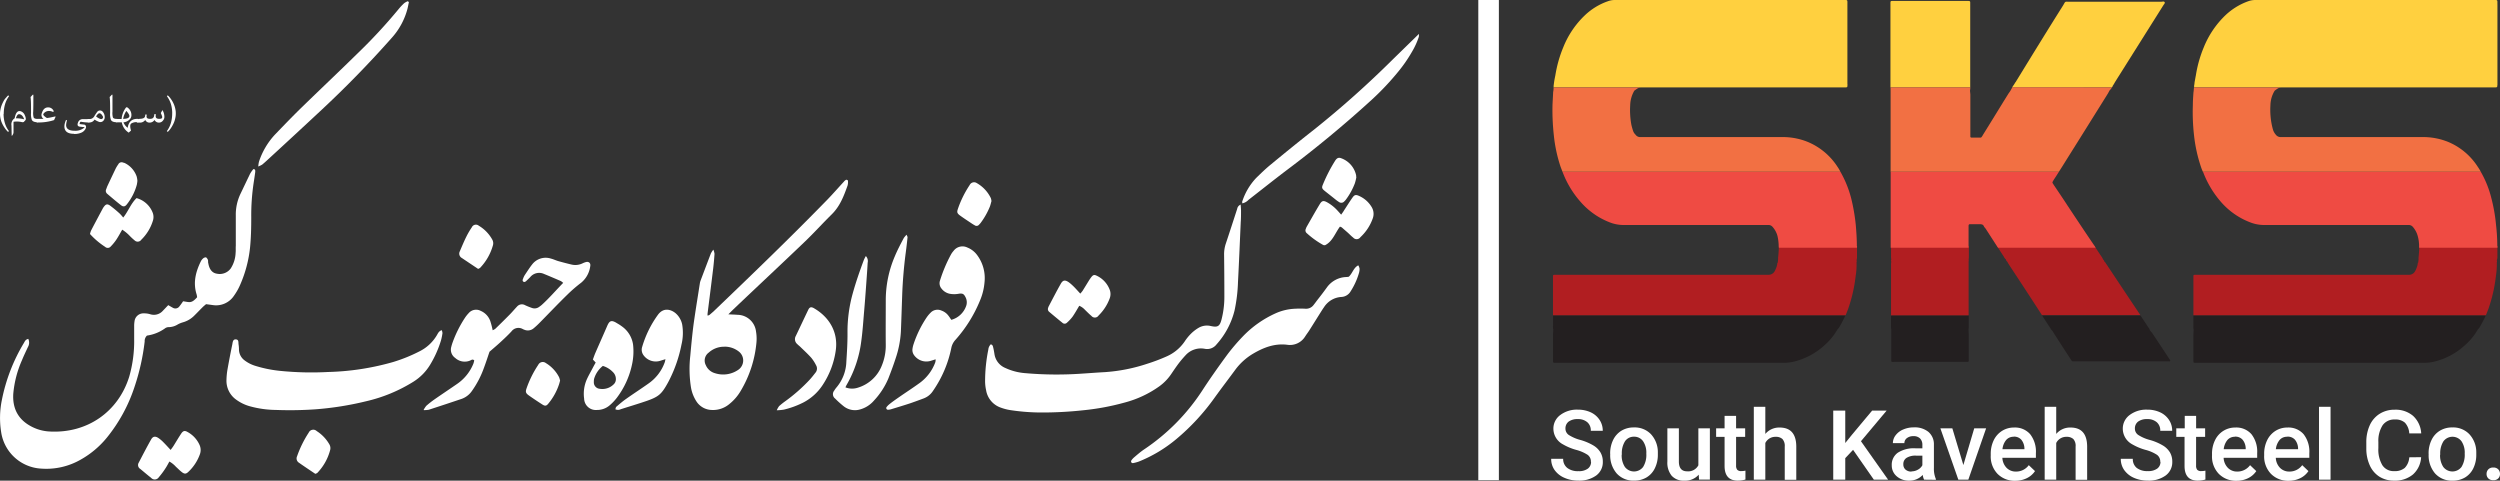 <svg xmlns="http://www.w3.org/2000/svg" viewBox="0 0 780 149.96"><rect x="0" y="0" width="780" height="149.96" fill="#333333" stroke="none"/><defs><style>.cls-1{fill:#fff;}.cls-2{fill:#231f20;}.cls-3{fill:#b11e21;}.cls-4{fill:#ef4b43;}.cls-5{fill:#ffd03f;}.cls-6{fill:#f27043;}</style></defs><title>Asset 7</title><g id="Layer_2" data-name="Layer 2"><g id="Layer_1-2" data-name="Layer 1"><path class="cls-1" d="M1.12,35.52a9.68,9.68,0,0,0,.41,2.9A7.75,7.75,0,0,0,2.79,40.9l-.28.26a6.67,6.67,0,0,1-.56-.6,5.91,5.91,0,0,1-.57-.77,8.74,8.74,0,0,1-.54-.91,10.63,10.63,0,0,1-.44-1,8.13,8.13,0,0,1-.29-1.13,6.66,6.66,0,0,1,0-2.41A8.55,8.55,0,0,1,.4,33.15a10.21,10.21,0,0,1,.44-1.06,10.72,10.72,0,0,1,.54-1A7,7,0,0,1,2,30.35a4.74,4.74,0,0,1,.56-.6l.28.25a7.67,7.67,0,0,0-1.27,2.54,10.73,10.73,0,0,0-.4,3"/><path class="cls-1" d="M7.51,38a.83.83,0,0,1-.64.11A6.74,6.74,0,0,0,4.22,38l0,3.2A1.54,1.54,0,0,1,4,42a1.59,1.59,0,0,1-.29.39s-.07-.06-.07-.21l-.06-3a2.27,2.27,0,0,1,1-2.29c.28-1.61.85-2.36,1.7-2.23A2.06,2.06,0,0,1,7.76,36a2.77,2.77,0,0,1,.3,1.15c0,.21-.18.47-.55.78M5,36.91a9.88,9.88,0,0,1,2.52.31s.06,0,0-.06c-.34-.91-.81-1.41-1.39-1.51a.69.69,0,0,0-.73.28,3,3,0,0,0-.44,1"/><path class="cls-1" d="M11.69,37.08h.11c.14,0,.21.18.21.53v0c0,.35-.07.52-.21.52h-.11c-.91,0-1.49-.23-1.75-.7a5.34,5.34,0,0,1-.26-2.16c0-2.36,0-4-.15-5l.61-.64c.18-.19.27-.14.27.14,0,.56,0,1.19,0,1.91,0,1.94-.05,3-.05,3.16a5.21,5.21,0,0,0,.14,1.81q.24.45,1.2.45"/><path class="cls-1" d="M11.93,37.08h1.66a1.44,1.44,0,0,1-.53-1.8c.37-1.19,1-1.78,2-1.78a1.84,1.84,0,0,1,1.71,1.2l-.19.24a3,3,0,0,0-1.32-.32,2.07,2.07,0,0,0-1.36.5c-.27.24-.41.44-.4.61s.22.44.62.74a2.8,2.8,0,0,0,.54.35,11.59,11.59,0,0,0,1.69-.3l.78-.17c.2,0,.27,0,.2.12l-.46,1a15.66,15.66,0,0,1-4.78.74h-.39c-.29,0-.43-.17-.43-.51v0c0-.34.14-.51.43-.52Z"/><path class="cls-1" d="M23.09,41.75c-2,0-3-.78-3-2.33a4,4,0,0,1,.15-1,6.46,6.46,0,0,1,.36-1l.31.13a6.19,6.19,0,0,0-.28,1.44q0,1.79,2.61,1.8a4.32,4.32,0,0,0,3-.91c.16-.14.15-.21,0-.23h-.12l-1.16-.12c-.69-.07-.91-.47-.66-1.19a1.56,1.56,0,0,1,1.57-1.17h1.88c.14,0,.21.18.21.53v0q0,.51-.21.51h-.21a14.23,14.23,0,0,1-2.29-.23c-.2,0-.33.2-.42.73l1.4.16a.59.59,0,0,1,.5.32.91.91,0,0,1,0,.9,2.57,2.57,0,0,1-1.38,1.31,5.29,5.29,0,0,1-2.17.4"/><path class="cls-1" d="M27.8,38.16h-.16c-.28,0-.43-.17-.43-.51v0c0-.35.15-.52.43-.52h.2a1.63,1.63,0,0,0,1.53-.78,14.85,14.85,0,0,1,.9-1.37,1.1,1.1,0,0,1,.81-.5,1.08,1.08,0,0,1,.93.34,2.51,2.51,0,0,1,.66,1.63,1.55,1.55,0,0,1-.57,1.36,1.26,1.26,0,0,1-1.36.15,6.81,6.81,0,0,1-1.24-.65,1.84,1.84,0,0,1-1.7.9M30,36.36c1,.76,1.7,1,2,.59s.14-.54-.14-1c-.39-.57-.77-.74-1.15-.51a2.43,2.43,0,0,0-.71.87"/><path class="cls-1" d="M36.37,37.08h.11c.14,0,.21.18.21.53v0c0,.35-.07.52-.21.52h-.11c-.91,0-1.49-.23-1.75-.7a5.34,5.34,0,0,1-.26-2.16c0-2.36,0-4-.15-5l.61-.64c.18-.19.27-.14.27.14,0,.56,0,1.19,0,1.91,0,1.94,0,3,0,3.16a5.21,5.21,0,0,0,.14,1.81q.24.45,1.2.45"/><path class="cls-1" d="M42.88,37.08h.18c.14,0,.21.18.21.53v0c0,.35-.07.52-.21.52h-.18a3,3,0,0,0-2,.45c-.33.35-.33,1.06,0,2.15l-.72.65A4.75,4.75,0,0,1,38,38.16H36.43c-.29,0-.43-.17-.43-.51v0c0-.35.14-.52.43-.52h1.51a6.69,6.69,0,0,1,1.32-3.5.34.34,0,0,1,.53-.07A2.82,2.82,0,0,1,41,36a1.78,1.78,0,0,1-.55,1.26,3.08,3.08,0,0,1-1.94.91,4.12,4.12,0,0,0,1.33,1.71c.27-1.86,1.28-2.8,3-2.8m-4.42,0c1.2,0,1.85-.28,1.94-.78.07-.35-.25-.91-.94-1.69a6.37,6.37,0,0,0-1,2.47"/><path class="cls-1" d="M43.45,37.08c1.11,0,1.71-.27,1.81-.81l.1-.57.43.07-.06.42c-.09.59.27.89,1.06.89s1.18-.31,1.29-.94l.09-.55.46.06-.05.43q-.12,1,1.08,1c.5,0,.8-.09.91-.29a1,1,0,0,0-.07-.71q-.15-.41-.33-.81l.44-.79c.06-.11.11-.12.16,0a4.16,4.16,0,0,1,.52,2,1.65,1.65,0,0,1-.44,1.13,1.54,1.54,0,0,1-1.22.64,1.5,1.5,0,0,1-1.42-.83,1.78,1.78,0,0,1-1.47.83,1.42,1.42,0,0,1-1.42-.83,2,2,0,0,1-1.87.83H43c-.29,0-.43-.17-.43-.51v0c0-.35.14-.52.43-.52Z"/><path class="cls-1" d="M53.73,35.39a10.08,10.08,0,0,0-.4-2.91A8.18,8.18,0,0,0,52.07,30l.27-.25a8.2,8.2,0,0,1,.57.59c.19.23.38.49.57.77s.36.58.53.91a7.71,7.71,0,0,1,.73,2.17,6,6,0,0,1,.11,1.2,6.05,6.05,0,0,1-.11,1.21,8.94,8.94,0,0,1-.29,1.16A9.07,9.07,0,0,1,54,38.82c-.17.34-.35.65-.53.94s-.38.55-.57.79a7,7,0,0,1-.57.61l-.27-.26a7.85,7.85,0,0,0,1.26-2.54,10.6,10.6,0,0,0,.4-3"/><rect class="cls-1" x="461.23" width="6.42" height="149.83"/><path class="cls-1" d="M496.36,144.11a2.58,2.58,0,0,0-1-2.19,12.36,12.36,0,0,0-3.6-1.56,17.42,17.42,0,0,1-4.15-1.74,5.56,5.56,0,0,1-2.95-4.83,5.23,5.23,0,0,1,2.13-4.29,8.57,8.57,0,0,1,5.51-1.69,9.41,9.41,0,0,1,4,.83,6.57,6.57,0,0,1,2.76,2.36,6,6,0,0,1,1,3.4h-3.73a3.34,3.34,0,0,0-1.06-2.64,4.34,4.34,0,0,0-3-1,4.6,4.6,0,0,0-2.85.78,2.65,2.65,0,0,0-1,2.2,2.37,2.37,0,0,0,1.09,2,12.77,12.77,0,0,0,3.62,1.54,17,17,0,0,1,4,1.7,6.35,6.35,0,0,1,2.23,2.2,5.63,5.63,0,0,1,.72,2.89,5.13,5.13,0,0,1-2.07,4.29,9,9,0,0,1-5.6,1.59,10.46,10.46,0,0,1-4.3-.87,7.17,7.17,0,0,1-3.05-2.39,5.91,5.91,0,0,1-1.09-3.55h3.74A3.49,3.49,0,0,0,489,146a5.33,5.33,0,0,0,3.48,1,4.63,4.63,0,0,0,2.93-.79,2.56,2.56,0,0,0,1-2.1"/><path class="cls-1" d="M502.37,141.5a9.46,9.46,0,0,1,.93-4.24,6.91,6.91,0,0,1,2.62-2.9,7.36,7.36,0,0,1,3.88-1,7,7,0,0,1,5.27,2.08,8.23,8.23,0,0,1,2.18,5.54l0,.85a9.46,9.46,0,0,1-.92,4.23,6.75,6.75,0,0,1-2.6,2.89,7.44,7.44,0,0,1-3.92,1,6.94,6.94,0,0,1-5.42-2.26,8.63,8.63,0,0,1-2-6Zm3.6.32a6.49,6.49,0,0,0,1,3.87,3.57,3.57,0,0,0,5.68,0,7.13,7.13,0,0,0,1-4.17,6.32,6.32,0,0,0-1-3.84,3.34,3.34,0,0,0-2.84-1.43,3.3,3.3,0,0,0-2.79,1.4,7,7,0,0,0-1,4.19"/><path class="cls-1" d="M530,148.09a5.55,5.55,0,0,1-4.5,1.87,4.94,4.94,0,0,1-3.94-1.53,6.43,6.43,0,0,1-1.34-4.41V133.64h3.59V144c0,2,.85,3.05,2.54,3.05a3.58,3.58,0,0,0,3.54-1.88V133.64h3.59v16H530.1Z"/><path class="cls-1" d="M541.66,129.75v3.89h2.83v2.67h-2.83v8.94a2,2,0,0,0,.37,1.33,1.67,1.67,0,0,0,1.29.4,6,6,0,0,0,1.26-.14v2.78a9.16,9.16,0,0,1-2.37.34q-4.14,0-4.14-4.58v-9.07h-2.64v-2.67h2.64v-3.89Z"/><path class="cls-1" d="M550.78,135.39a5.64,5.64,0,0,1,4.46-2q5.13,0,5.2,5.85v10.46h-3.6V139.33a3.16,3.16,0,0,0-.72-2.35,2.93,2.93,0,0,0-2.11-.69,3.47,3.47,0,0,0-3.23,1.93v11.44h-3.59V126.92h3.59Z"/><polygon class="cls-1" points="578.16 140.35 575.72 142.94 575.72 149.66 571.97 149.66 571.97 128.11 575.72 128.11 575.72 138.22 577.79 135.66 584.1 128.11 588.63 128.11 580.62 137.66 589.09 149.66 584.64 149.66 578.16 140.35"/><path class="cls-1" d="M600.31,149.66a5.39,5.39,0,0,1-.42-1.49,5.59,5.59,0,0,1-4.2,1.79,5.65,5.65,0,0,1-3.94-1.38,4.39,4.39,0,0,1-1.52-3.4,4.56,4.56,0,0,1,1.9-3.94,9.22,9.22,0,0,1,5.44-1.37h2.21v-1.05a2.82,2.82,0,0,0-.7-2,2.78,2.78,0,0,0-2.12-.74,3.15,3.15,0,0,0-2,.61,1.91,1.91,0,0,0-.79,1.56h-3.59a4,4,0,0,1,.87-2.46,5.69,5.69,0,0,1,2.38-1.8,8.24,8.24,0,0,1,3.35-.65,6.75,6.75,0,0,1,4.49,1.41,5.06,5.06,0,0,1,1.71,4V146a8.11,8.11,0,0,0,.61,3.45v.25Zm-3.95-2.59a4,4,0,0,0,2-.52,3.46,3.46,0,0,0,1.42-1.39v-3h-1.94a5.25,5.25,0,0,0-3,.7,2.25,2.25,0,0,0-1,2,2.11,2.11,0,0,0,.69,1.66,2.68,2.68,0,0,0,1.85.61"/><polygon class="cls-1" points="612.57 145.1 615.96 133.64 619.67 133.64 614.12 149.66 611 149.66 605.4 133.64 609.13 133.64 612.57 145.1"/><path class="cls-1" d="M628.78,150a7.45,7.45,0,0,1-5.55-2.16,7.81,7.81,0,0,1-2.12-5.73v-.45a9.65,9.65,0,0,1,.92-4.28,7.09,7.09,0,0,1,2.6-2.94,6.89,6.89,0,0,1,3.73-1.05,6.27,6.27,0,0,1,5.06,2.09,8.79,8.79,0,0,1,1.78,5.9v1.45H624.74a4.78,4.78,0,0,0,1.32,3.14,4,4,0,0,0,2.92,1.16,4.87,4.87,0,0,0,4-2l1.94,1.85a6.45,6.45,0,0,1-2.57,2.22,8,8,0,0,1-3.6.8m-.43-13.73a3,3,0,0,0-2.39,1,5.28,5.28,0,0,0-1.16,2.89h6.85v-.27a4.41,4.41,0,0,0-1-2.73,3,3,0,0,0-2.34-.93"/><path class="cls-1" d="M641.54,135.39a5.63,5.63,0,0,1,4.46-2q5.12,0,5.19,5.85v10.46h-3.6V139.33a3.16,3.16,0,0,0-.71-2.35,3,3,0,0,0-2.11-.69,3.46,3.46,0,0,0-3.23,1.93v11.44h-3.6V126.92h3.6Z"/><path class="cls-1" d="M674,144.11a2.58,2.58,0,0,0-1-2.19,12.11,12.11,0,0,0-3.6-1.56,17.42,17.42,0,0,1-4.15-1.74,5.55,5.55,0,0,1-2.94-4.83,5.25,5.25,0,0,1,2.12-4.29,8.59,8.59,0,0,1,5.52-1.69,9.36,9.36,0,0,1,4,.83,6.6,6.6,0,0,1,2.77,2.36,6,6,0,0,1,1,3.4H674a3.34,3.34,0,0,0-1.06-2.64,4.33,4.33,0,0,0-3-1,4.56,4.56,0,0,0-2.85.78,2.63,2.63,0,0,0-1,2.2,2.36,2.36,0,0,0,1.1,2,12.56,12.56,0,0,0,3.61,1.54,16.78,16.78,0,0,1,4,1.7,6.38,6.38,0,0,1,2.24,2.2,5.73,5.73,0,0,1,.71,2.89,5.13,5.13,0,0,1-2.07,4.29,8.94,8.94,0,0,1-5.6,1.59,10.49,10.49,0,0,1-4.3-.87,7.23,7.23,0,0,1-3-2.39,5.91,5.91,0,0,1-1.09-3.55h3.75a3.48,3.48,0,0,0,1.21,2.84,5.33,5.33,0,0,0,3.48,1,4.69,4.69,0,0,0,2.94-.79,2.55,2.55,0,0,0,1-2.1"/><path class="cls-1" d="M685.19,129.75v3.89H688v2.67h-2.82v8.94a2,2,0,0,0,.36,1.33,1.67,1.67,0,0,0,1.29.4,6,6,0,0,0,1.26-.14v2.78a9.16,9.16,0,0,1-2.37.34q-4.14,0-4.14-4.58v-9.07H679v-2.67h2.64v-3.89Z"/><path class="cls-1" d="M697.81,150a7.44,7.44,0,0,1-5.54-2.16,7.77,7.77,0,0,1-2.12-5.73v-.45a9.51,9.51,0,0,1,.92-4.28,7,7,0,0,1,2.6-2.94,6.89,6.89,0,0,1,3.73-1.05,6.27,6.27,0,0,1,5.06,2.09,8.79,8.79,0,0,1,1.78,5.9v1.45H693.77a4.78,4.78,0,0,0,1.33,3.14,4,4,0,0,0,2.92,1.16,4.89,4.89,0,0,0,4-2l1.94,1.85a6.45,6.45,0,0,1-2.57,2.22,8,8,0,0,1-3.61.8m-.42-13.73a3.05,3.05,0,0,0-2.4,1,5.43,5.43,0,0,0-1.16,2.89h6.86v-.27a4.41,4.41,0,0,0-1-2.73,3,3,0,0,0-2.34-.93"/><path class="cls-1" d="M714.09,150a7.45,7.45,0,0,1-5.55-2.16,7.81,7.81,0,0,1-2.12-5.73v-.45a9.51,9.51,0,0,1,.92-4.28,7.09,7.09,0,0,1,2.6-2.94,6.89,6.89,0,0,1,3.73-1.05,6.27,6.27,0,0,1,5.06,2.09,8.79,8.79,0,0,1,1.78,5.9v1.45H710.05a4.73,4.73,0,0,0,1.32,3.14,4,4,0,0,0,2.92,1.16,4.89,4.89,0,0,0,4-2l1.94,1.85a6.45,6.45,0,0,1-2.57,2.22,8,8,0,0,1-3.6.8m-.43-13.73a3,3,0,0,0-2.39,1,5.36,5.36,0,0,0-1.17,2.89H717v-.27a4.41,4.41,0,0,0-1-2.73,3,3,0,0,0-2.34-.93"/><rect class="cls-1" x="723.53" y="126.92" width="3.6" height="22.74"/><path class="cls-1" d="M755.39,142.64a7.77,7.77,0,0,1-2.54,5.39,8.72,8.72,0,0,1-5.91,1.93,8.45,8.45,0,0,1-4.54-1.22,8.07,8.07,0,0,1-3-3.48,12.53,12.53,0,0,1-1.11-5.22v-2a12.62,12.62,0,0,1,1.08-5.37,8.2,8.2,0,0,1,3.11-3.58,8.61,8.61,0,0,1,4.67-1.26,8.37,8.37,0,0,1,5.74,1.93,8,8,0,0,1,2.53,5.47h-3.73a5.34,5.34,0,0,0-1.35-3.35,4.47,4.47,0,0,0-3.19-1,4.41,4.41,0,0,0-3.76,1.78,9,9,0,0,0-1.34,5.24v1.92a9.5,9.5,0,0,0,1.25,5.33,4.16,4.16,0,0,0,3.67,1.84,4.81,4.81,0,0,0,3.31-1,5.18,5.18,0,0,0,1.41-3.31Z"/><path class="cls-1" d="M757.72,141.5a9.46,9.46,0,0,1,.93-4.24,6.84,6.84,0,0,1,2.62-2.9,7.34,7.34,0,0,1,3.88-1,7,7,0,0,1,5.26,2.08A8.23,8.23,0,0,1,772.6,141v.85a9.46,9.46,0,0,1-.91,4.23,6.75,6.75,0,0,1-2.6,2.89,7.49,7.49,0,0,1-3.92,1,7,7,0,0,1-5.43-2.26,8.67,8.67,0,0,1-2-6Zm3.59.32a6.49,6.49,0,0,0,1,3.87,3.57,3.57,0,0,0,5.68,0,7.21,7.21,0,0,0,1-4.17,6.32,6.32,0,0,0-1-3.84,3.51,3.51,0,0,0-5.63,0,7,7,0,0,0-1,4.19"/><path class="cls-1" d="M777.9,145.87a2,2,0,0,1,1.55.57,2,2,0,0,1,.55,1.43,1.94,1.94,0,0,1-.55,1.4,2.07,2.07,0,0,1-1.55.56,2.14,2.14,0,0,1-1.53-.55,1.91,1.91,0,0,1-.56-1.41,2,2,0,0,1,.55-1.43,2,2,0,0,1,1.54-.57"/><path class="cls-1" d="M8.83,105.75a2.71,2.71,0,0,1-.12,2.53c-.64,1.37-1.3,2.74-1.87,4.14a32.88,32.88,0,0,0-2.7,10.48C3.9,127,5.33,130.39,9,132.62a13.63,13.63,0,0,0,6.33,2c11.72.71,21.55-6,25-17.14a40.33,40.33,0,0,0,1.53-11.72c0-1.31,0-2.63,0-4a9.07,9.07,0,0,1,.12-1.57,2.78,2.78,0,0,1,2.91-2.42,6.35,6.35,0,0,1,1.94.26,3.73,3.73,0,0,0,4-1.09c.55-.56,1.07-1.13,1.66-1.74.53.31,1,.59,1.43.82a1.55,1.55,0,0,0,2.1-.49c.4-.51.76-1,1.1-1.53,2,.25,2.56.8,4.38-1.26a6.36,6.36,0,0,0-.15-.87c-1.16-3.64-.31-7,1.3-10.31a3,3,0,0,1,.72-.93,1.28,1.28,0,0,1,.86-.34c.24.06.44.42.6.68a1.57,1.57,0,0,1,.09.58c0,.2,0,.4.07.6.28,1.6,1,3,2.72,3.25A4.26,4.26,0,0,0,72,83.74a9.61,9.61,0,0,0,1.51-4.85c.08-.72,0-1.45.06-2.17,0-3.16,0-6.33,0-9.49A15,15,0,0,1,75,60.54C76,58.46,77,56.35,78,54.27a9.23,9.23,0,0,1,1-1.45c0-.07.25-.07.36,0a.37.37,0,0,1,.25.25,2.56,2.56,0,0,1,0,.78c-.14,1-.29,2.09-.46,3.13a68.91,68.91,0,0,0-.76,10.84c0,3.16-.06,6.32-.38,9.47A38.93,38.93,0,0,1,75,88.7,18.49,18.49,0,0,1,73,92.27a6.7,6.7,0,0,1-6.71,2.9l-2-.27c-.31.27-.67.55-1,.87-.89.88-1.75,1.79-2.64,2.67a8.07,8.07,0,0,1-3.71,2.16,8.26,8.26,0,0,0-1.44.6,5.52,5.52,0,0,1-3,.87,1.92,1.92,0,0,0-1.06.41,12.68,12.68,0,0,1-5.58,2.22,2.34,2.34,0,0,0-.72,1.84,69.43,69.43,0,0,1-3.19,14.23,49.61,49.61,0,0,1-8.68,15.86,28.57,28.57,0,0,1-8,6.72,21.58,21.58,0,0,1-12.52,2.85A13.36,13.36,0,0,1,.36,134.81a27.89,27.89,0,0,1,.22-10A55.18,55.18,0,0,1,7.46,107c.29-.5.5-1.09,1.37-1.27"/><path class="cls-1" d="M387.08,63.78c.05.83.13,1.41.12,2,0,1.18,0,2.37-.09,3.55-.28,6.26-.53,12.52-.86,18.77a49.56,49.56,0,0,1-1.08,8.82,24.8,24.8,0,0,1-5.61,10.53,3.69,3.69,0,0,1-3.65,1.38,6.44,6.44,0,0,0-6,2c-.76.82-1.49,1.67-2.17,2.56-.83,1.1-1.6,2.25-2.38,3.4a15.22,15.22,0,0,1-3.72,3.79,33,33,0,0,1-10.69,5A76.27,76.27,0,0,1,338,128a119.1,119.1,0,0,1-13.22.7,65,65,0,0,1-9.65-.76,15.53,15.53,0,0,1-2.85-.75,6.92,6.92,0,0,1-4.62-5.47,13.32,13.32,0,0,1-.31-3,50.07,50.07,0,0,1,1-9.61,2.66,2.66,0,0,1,.77-1.68c.57.14.66.55.74.91.18.7.3,1.42.41,2.13a5.58,5.58,0,0,0,3.38,4.33,17.85,17.85,0,0,0,6.08,1.61,112.31,112.31,0,0,0,18,.15c2.3-.14,4.6-.33,6.91-.45A53.15,53.15,0,0,0,358,113.47a55.85,55.85,0,0,0,5.9-2.23,13.29,13.29,0,0,0,5.73-4.72,15.12,15.12,0,0,1,2-2.45,12.24,12.24,0,0,1,2.33-1.79,5.18,5.18,0,0,1,3.81-.56c2.19.48,2.79.1,3.37-2.12a28.28,28.28,0,0,0,.86-7q0-6.53-.08-13.06a10.37,10.37,0,0,1,.52-3.49c1.21-3.62,2.38-7.25,3.56-10.88a1.73,1.73,0,0,1,1.14-1.35"/><path class="cls-1" d="M137.81,103a2.66,2.66,0,0,1,.24.94,16.59,16.59,0,0,1-.47,2.31,33.21,33.21,0,0,1-3.38,7.55,16,16,0,0,1-5.21,5.29,48.27,48.27,0,0,1-14.71,6.09,97.44,97.44,0,0,1-15.76,2.52,114.76,114.76,0,0,1-12.44.2,31.44,31.44,0,0,1-8-1.11,13.09,13.09,0,0,1-4.42-2.12,7.21,7.21,0,0,1-3-6.15,22,22,0,0,1,.33-3.33q.69-3.89,1.49-7.75c.13-.68.17-1.64,1.14-1.55s.7,1,.82,1.61a10.28,10.28,0,0,1,.12,1.57,4.27,4.27,0,0,0,1.77,3.38,10.64,10.64,0,0,0,3.32,1.69,39.27,39.27,0,0,0,7.73,1.57,97.44,97.44,0,0,0,15,.35,80.74,80.74,0,0,0,20.24-3.1,49.09,49.09,0,0,0,8.22-3.32,13,13,0,0,0,5.43-5c.36-.6.62-1.31,1.52-1.62"/><path class="cls-1" d="M227.28,98.07c1.26.07,2,.08,2.82.15a5.89,5.89,0,0,1,5.78,5.23,13.27,13.27,0,0,1,.14,3.33,35.69,35.69,0,0,1-4.87,15.09,14.81,14.81,0,0,1-3.58,4.18,7.88,7.88,0,0,1-5.48,1.86,5.85,5.85,0,0,1-4.81-2.68,11.62,11.62,0,0,1-1.7-4.39,36.86,36.86,0,0,1-.21-9.84c.29-3.22.59-6.43,1-9.63.6-4.37,1.33-8.71,2-13.07a5.32,5.32,0,0,1,.28-.94c1.05-2.77,2.09-5.54,3.15-8.3a7.5,7.5,0,0,1,.77-1.17,5.44,5.44,0,0,1,.36,1.3c-.1,1.51-.23,3-.41,4.53-.57,4.7-1.17,9.4-1.76,14.1a4.86,4.86,0,0,0,0,.64,1.6,1.6,0,0,0,.56-.18c.41-.33.8-.69,1.18-1,12-11.5,23.95-23,35.54-34.89,1.79-1.84,3.47-3.78,5.22-5.67a2.39,2.39,0,0,1,.72-.63c.13-.06.58.16.58.26a4.22,4.22,0,0,1-.12,1.55c-1.15,3.23-2.36,6.42-4.88,8.92-2.86,2.82-5.56,5.81-8.46,8.59-7.37,7.06-14.82,14-22.24,21.06-.46.44-.91.91-1.66,1.65m-1.22,10.06a7.06,7.06,0,0,0-4.87,1.84,3.08,3.08,0,0,0-.9,3.9,4.39,4.39,0,0,0,2.87,2.52,8.29,8.29,0,0,0,7.17-1,3.53,3.53,0,0,0,.14-5.85,7.08,7.08,0,0,0-4.41-1.43"/><path class="cls-1" d="M132.18,127.88a6.92,6.92,0,0,1,.84-1.28,30.79,30.79,0,0,1,2.48-1.95c2.38-1.66,4.8-3.26,7.18-4.91a14,14,0,0,0,5-6.23,6.52,6.52,0,0,0,.28-1.07c-.53-.5-.94-.08-1.32.07a4.37,4.37,0,0,1-4.61-.83,3.14,3.14,0,0,1-1.22-3.5,12.68,12.68,0,0,1,.4-1.33,36.52,36.52,0,0,1,3.89-7.75,10.48,10.48,0,0,1,1.11-1.38A3.05,3.05,0,0,1,150,97a5.41,5.41,0,0,1,3,3.27,24.21,24.21,0,0,1,.71,2.77,3.6,3.6,0,0,0,.83-.46q2.28-2.2,4.5-4.45c.79-.8,1.5-1.66,2.27-2.47a2,2,0,0,1,2.52-.44,22.75,22.75,0,0,0,2.19.88,2.4,2.4,0,0,0,2.25-.39,7.68,7.68,0,0,0,.78-.6c2.35-2.13,4.39-4.53,6.66-6.85a4.79,4.79,0,0,0-.71-.56c-1.75-.76-3.5-1.51-5.27-2.23a3.6,3.6,0,0,0-4.31,1c-.41.43-.84.83-1.28,1.24-.25.23-.57.39-.88.15s-.2-.6-.06-.91a6.08,6.08,0,0,1,.49-1.07c.77-1.15,1.51-2.32,2.36-3.4a5.31,5.31,0,0,1,5.87-1.79c.76.19,1.49.55,2.24.77,1.39.39,2.79.76,4.2,1.09a5.13,5.13,0,0,0,3.46-.42,6.43,6.43,0,0,1,.92-.35c.94-.27,1.6.26,1.42,1.25a8,8,0,0,1-2.89,5.22,43.64,43.64,0,0,0-4.18,3.61c-3,2.92-5.83,5.92-8.75,8.87a23.89,23.89,0,0,1-1.89,1.74,2.78,2.78,0,0,1-2.8.43,3.65,3.65,0,0,1-.54-.23,2.71,2.71,0,0,0-3.54.74c-1,1.08-2.14,2.15-3.25,3.18s-2.26,2-3.59,3.15c-.51,1.48-1.07,3.24-1.73,5a29.41,29.41,0,0,1-3.71,7.17,6.6,6.6,0,0,1-3.2,2.52q-5.15,1.74-10.31,3.41a7.67,7.67,0,0,1-1.57.11"/><path class="cls-1" d="M420.86,86.31c1.16-1.12,1.42-2.75,2.92-3.53a3.3,3.3,0,0,1,.4,1,4.2,4.2,0,0,1-.17,1.36,21.64,21.64,0,0,1-2.6,5.73,3.51,3.51,0,0,1-2.9,1.78,6.91,6.91,0,0,0-5.42,3.2c-.42.59-.8,1.21-1.19,1.82-1.12,1.78-2.23,3.58-3.36,5.35-.42.67-.91,1.29-1.36,2a5.57,5.57,0,0,1-5.62,2.54c-3.87-.46-7.28.85-10.51,2.74a18.81,18.81,0,0,0-5.59,5c-2.21,3-4.43,5.9-6.58,8.89a68.85,68.85,0,0,1-11.79,12.74A43.47,43.47,0,0,1,355.33,144a11.45,11.45,0,0,1-1.89.5.62.62,0,0,1-.48-.26.62.62,0,0,1,0-.55,5,5,0,0,1,.89-1c1-.85,2-1.72,3.09-2.46a64.32,64.32,0,0,0,18.1-18.28c2.47-3.81,5.1-7.52,7.79-11.19a61.77,61.77,0,0,1,5-5.86A32.79,32.79,0,0,1,398,97.75a16.44,16.44,0,0,1,6.11-1.43,30.32,30.32,0,0,1,3.16,0,2.89,2.89,0,0,0,2.58-1.18c.41-.51.79-1.05,1.19-1.57,1-1.26,1.94-2.5,2.87-3.78a7.76,7.76,0,0,1,6.19-3.36c.26,0,.52-.07.79-.1"/><path class="cls-1" d="M291.87,112.12l-1.6.5a4.7,4.7,0,0,1-5.16-1.93,2.72,2.72,0,0,1-.41-1.89,8.12,8.12,0,0,1,.37-1.53,34.28,34.28,0,0,1,4.09-8.3,9.9,9.9,0,0,1,1.14-1.36,3,3,0,0,1,3.46-.7,4.61,4.61,0,0,1,2.06,1.47c.37.46.7,1,1,1.41a6.83,6.83,0,0,0,4.71-4.6,3.45,3.45,0,0,0-.3-2.49c-.5-1-.9-1.22-2.06-1.06a7.6,7.6,0,0,1-2.93,0A4.33,4.33,0,0,1,293.72,90a2.57,2.57,0,0,1-.45-2.43,45,45,0,0,1,3.44-8.17,6.34,6.34,0,0,1,.8-1.12,3.46,3.46,0,0,1,4.27-1.07,7,7,0,0,1,3.09,2.38,12,12,0,0,1,2.31,8.38,18.45,18.45,0,0,1-1.47,5.92A42.5,42.5,0,0,1,298.13,106a5.2,5.2,0,0,0-1.32,2.57,36,36,0,0,1-5.69,13.35,5.94,5.94,0,0,1-3,2.41c-1.36.51-2.71,1-4.08,1.48-2,.66-4,1.26-6,1.87a3.45,3.45,0,0,1-1,.16.58.58,0,0,1-.46-.25.63.63,0,0,1,0-.55,5.51,5.51,0,0,1,1-1c1-.8,2.12-1.57,3.2-2.32,2-1.38,4.05-2.71,6-4.12a13.93,13.93,0,0,0,5-6.47,2.75,2.75,0,0,0,.12-.57,2.39,2.39,0,0,0,0-.48"/><path class="cls-1" d="M270.14,79.88a2.28,2.28,0,0,1,.57,2.1c-.12,2.24-.29,4.47-.45,6.71-.2,2.76-.4,5.52-.64,8.27-.27,3.15-.47,6.32-.9,9.45a36.13,36.13,0,0,1-4.62,13.76,6.14,6.14,0,0,0-.32.69,5.72,5.72,0,0,0,3.83.11,11.66,11.66,0,0,0,7.55-7,16.35,16.35,0,0,0,1.2-6.36c-.05-4.62,0-9.23,0-13.84a34.77,34.77,0,0,1,2.84-13.84C280,78,281,76.12,282,74.23a8.73,8.73,0,0,1,.85-1c.16.42.33.64.3.84-.16,1.57-.34,3.14-.55,4.71q-.88,6.66-1.12,13.39c-.13,3.75-.25,7.5-.4,11.26a31.58,31.58,0,0,1-1.68,8.5c-.67,2.06-1.43,4.1-2.22,6.12a23.36,23.36,0,0,1-4.5,6.93,8.78,8.78,0,0,1-4.26,2.74,5.65,5.65,0,0,1-5.23-1,29.69,29.69,0,0,1-2.64-2.38,1.71,1.71,0,0,1-.26-2.48,6.61,6.61,0,0,1,.71-1,13,13,0,0,0,3.06-8c.19-3,.39-6.06.36-9.08A44.43,44.43,0,0,1,266,91.74c1-3.63,2.23-7.17,3.54-10.68a11.41,11.41,0,0,1,.61-1.18"/><path class="cls-1" d="M387.62,63.49c0-.29-.11-.43-.07-.53a19.47,19.47,0,0,1,4.37-7.43c1.51-1.47,3-2.93,4.66-4.27C401,47.61,405.44,44,410,40.43A303.56,303.56,0,0,0,434.6,18.49l7.08-6.91c.27-.27.56-.52,1-1a3.91,3.91,0,0,1,0,.88,23.32,23.32,0,0,1-2.12,4.66,44.93,44.93,0,0,1-4.26,6.18,83.52,83.52,0,0,1-8.26,8.77q-12.85,11.74-26.8,22.18c-3.95,3-7.8,6.07-11.7,9.1a3.73,3.73,0,0,1-1.95,1.1"/><path class="cls-1" d="M127.58.63c-.15.69-.27,1.39-.44,2.08a21.79,21.79,0,0,1-4.92,9.11q-10.43,11.79-21.94,22.51-8.46,7.89-17,15.73c-.48.45-1,.9-1.48,1.3a8.8,8.8,0,0,1-1.22.59,9,9,0,0,1,.22-1.5,22.86,22.86,0,0,1,5-8.47c2.89-3,5.77-6,8.74-8.87,5.62-5.47,11.33-10.85,16.92-16.35A164.91,164.91,0,0,0,124.36,2.85,17.22,17.22,0,0,1,126.1,1a4.81,4.81,0,0,1,1.14-.62l.34.28"/><path class="cls-1" d="M207.64,112.06c-.77.23-1.26.38-1.74.54a4.71,4.71,0,0,1-5.19-1.87,2.87,2.87,0,0,1-.37-2.45,32.73,32.73,0,0,1,4.93-10.06c1.71-2.34,4-1.74,5.51-.5a6.37,6.37,0,0,1,2.06,3.52,15.62,15.62,0,0,1-.22,6.28,42.36,42.36,0,0,1-3.77,11c-.15.3-.3.59-.46.88-2,3.63-2.9,4.41-6.86,5.77-2.61.89-5.26,1.68-7.89,2.52a1.86,1.86,0,0,1-1.65,0c.1-.26.12-.63.32-.8,1-.85,2-1.71,3.07-2.46,2.32-1.64,4.69-3.17,7-4.81a13.63,13.63,0,0,0,5.05-6.67c.06-.18.08-.38.2-.89"/><path class="cls-1" d="M185.9,113.17l-.92-1c.24-.65.47-1.33.75-2,1.21-2.78,2.45-5.54,3.65-8.32.7-1.63,1.2-2.23,3.13-1a14.32,14.32,0,0,1,1.66,1.08,8.41,8.41,0,0,1,3.35,5.61,18.86,18.86,0,0,1-.31,6.09,26.11,26.11,0,0,1-4.79,10.52,15.1,15.1,0,0,1-2.17,2.28,6,6,0,0,1-4,1.48,3.65,3.65,0,0,1-4-3.53,11.13,11.13,0,0,1,.91-6.18c.61-1.31,1.35-2.56,2-3.83.22-.41.44-.8.67-1.21m2.27,1a8,8,0,0,0-2.73,4,4,4,0,0,0-.09,1,2,2,0,0,0,1.83,2.14,5,5,0,0,0,4.34-1.37,2.17,2.17,0,0,0,.7-1.76,3,3,0,0,0-.94-2.1,7.25,7.25,0,0,0-3.11-1.9"/><path class="cls-1" d="M242.35,128a6.34,6.34,0,0,1,.75-1.31,25.37,25.37,0,0,1,2-1.58,52.11,52.11,0,0,0,7.4-6.51c.68-.72,1.28-1.5,1.89-2.28a2,2,0,0,0,.2-2.4,11.85,11.85,0,0,0-1.49-2.31c-1.05-1.17-2.22-2.24-3.35-3.34-.32-.32-.7-.59-1-.91a2,2,0,0,1-.48-2.5c1.31-2.72,2.59-5.47,3.9-8.19.41-.86.9-1,1.74-.53,4.83,2.77,7.69,7.53,6.83,13.31a26.05,26.05,0,0,1-4.13,10.76,16,16,0,0,1-5.95,5.36,27.13,27.13,0,0,1-6.09,2.23,15.36,15.36,0,0,1-2.19.2"/><path class="cls-1" d="M418.42,67c.39-.54.73-1,1-1.48.84-1.26,1.63-2.56,2.5-3.79.68-1,1.12-1.06,2.18-.57A8.59,8.59,0,0,1,428,64.67a4.09,4.09,0,0,1,.31,3.44A14.6,14.6,0,0,1,424.45,74a1.42,1.42,0,0,1-2.26.12c-.63-.48-1.16-1.07-1.75-1.59s-1.17-1-1.78-1.56a3,3,0,0,0-.6-.26c-1.5,2-2.28,4.63-4.65,5.8a1.62,1.62,0,0,1-.52-.05,27,27,0,0,1-5.11-3.65,1.14,1.14,0,0,1-.37-1.41c.08-.18.13-.38.22-.55,1.37-2.39,2.71-4.8,4.14-7.16.67-1.11,1.18-1.17,2.29-.57a12.67,12.67,0,0,1,3.22,2.56c.36.38.7.77,1.14,1.27"/><path class="cls-1" d="M38.18,71.58c-.67,1.14-1.22,2.19-1.87,3.17a14.84,14.84,0,0,1-1.74,2.13,1.2,1.2,0,0,1-1.78.13,23.87,23.87,0,0,1-4.71-4,6.26,6.26,0,0,1,.35-1.11c1.18-2.27,2.39-4.53,3.6-6.79a4.66,4.66,0,0,1,.43-.66c.57-.74,1-.9,1.85-.33a38,38,0,0,1,3,2.48,12.9,12.9,0,0,1,1.13,1.28c1.56-1.93,2.35-4.31,4.16-6.07a7.54,7.54,0,0,1,5.07,4.63,3.79,3.79,0,0,1,0,2.53,14,14,0,0,1-3.58,5.82A1.36,1.36,0,0,1,42,75a18.28,18.28,0,0,1-1.45-1.33,12.48,12.48,0,0,0-2.4-2"/><path class="cls-1" d="M52.85,144c-.42.74-.77,1.44-1.2,2.08a24.47,24.47,0,0,1-2.11,2.83,1.51,1.51,0,0,1-2.42.15c-1.14-.88-2.23-1.84-3.35-2.75a1.41,1.41,0,0,1-.52-1.9c1.28-2.44,2.54-4.9,3.9-7.3.58-1,1.3-1.1,2.32-.42A10.09,10.09,0,0,1,51,138c.74.74,1.44,1.53,2.24,2.38.32-.45.64-.85.91-1.28.8-1.28,1.56-2.59,2.4-3.84.57-.86,1.11-1,2-.46a8.57,8.57,0,0,1,3.77,4.16,3.88,3.88,0,0,1,0,2.9,14,14,0,0,1-3.57,5.38c-.73.69-1.24.69-2.09,0-.62-.48-1.16-1.06-1.75-1.58A7.86,7.86,0,0,0,52.85,144"/><path class="cls-1" d="M336.73,95.41c-.72,1.18-1.35,2.34-2.1,3.41a12.75,12.75,0,0,1-1.74,1.86,1,1,0,0,1-1.45,0c-1.39-1.11-2.75-2.26-4.11-3.4a1.1,1.1,0,0,1-.3-1.26,2,2,0,0,1,.13-.37c1.26-2.39,2.48-4.79,3.82-7.14.67-1.16,1.34-1.22,2.46-.46a12.15,12.15,0,0,1,1.34,1.15c.39.36.75.75,1.11,1.14l1.16,1.27a10,10,0,0,0,.73-.89c.63-1,1.23-2,1.85-3a14.23,14.23,0,0,1,.89-1.3c.49-.62.87-.76,1.54-.45a7.92,7.92,0,0,1,4.26,4.69,3.87,3.87,0,0,1-.13,2.53,14.5,14.5,0,0,1-3.43,5.25,1.38,1.38,0,0,1-2.24.12c-.71-.59-1.35-1.26-2-1.88a5.07,5.07,0,0,0-1.75-1.26"/><path class="cls-1" d="M423.17,55.36a15.1,15.1,0,0,1-.47,1.88,20.89,20.89,0,0,1-2.75,5,4.07,4.07,0,0,1-.52.58,1.21,1.21,0,0,1-1.61.24,11.59,11.59,0,0,1-1.28-.93c-1-.81-2.06-1.63-3.09-2.45s-1.14-1.1-.68-2.17a48.74,48.74,0,0,1,3.79-7.36c.57-.88,1.1-1.11,2-.74a7.3,7.3,0,0,1,4.56,5.32c0,.13,0,.26.05.62"/><path class="cls-1" d="M309.34,62.75c-.17.58-.29,1.17-.5,1.71a22.62,22.62,0,0,1-2.81,5,4.15,4.15,0,0,1-.52.59,1,1,0,0,1-1.42.23,12,12,0,0,1-1.17-.73c-1.1-.73-2.2-1.45-3.27-2.22s-1.14-1.11-.78-2.18a32.25,32.25,0,0,1,3.67-7.42,1.52,1.52,0,0,1,2.21-.61,10.76,10.76,0,0,1,4.39,4.69,4.08,4.08,0,0,1,.2,1"/><path class="cls-1" d="M149.12,83.86l-5.05-3.38a1.55,1.55,0,0,1-.64-2c.65-1.51,1.26-3,2-4.5a23.92,23.92,0,0,1,1.78-3.06,1.4,1.4,0,0,1,2.2-.48,11.42,11.42,0,0,1,4.19,4.34,2.33,2.33,0,0,1,.15,1.91,16.6,16.6,0,0,1-4,6.92,4.4,4.4,0,0,1-.62.3"/><path class="cls-1" d="M174.73,118.83c-.11.38-.19.7-.28,1a18.51,18.51,0,0,1-3.29,6c-.68.88-1.09.93-2,.34-1.38-.89-2.76-1.8-4.1-2.75-1-.7-1.16-1.13-.8-2.18a32.19,32.19,0,0,1,3.67-7.41,1.57,1.57,0,0,1,2.38-.55,11.05,11.05,0,0,1,4.13,4.42,6.53,6.53,0,0,1,.31,1.08"/><path class="cls-1" d="M98.32,147.8c-1.68-1.13-3.37-2.25-5-3.4a1.58,1.58,0,0,1-.63-2.05A33.48,33.48,0,0,1,96.31,135a1.56,1.56,0,0,1,2.51-.5,12,12,0,0,1,3.91,4.08,2.34,2.34,0,0,1,.26,1.9,16.18,16.18,0,0,1-4,7.08c-.08.09-.24.12-.62.28"/><path class="cls-1" d="M42.87,56.42a10.63,10.63,0,0,1-.18,1.21,16.93,16.93,0,0,1-3.09,6.1c-.59.77-1.13.86-1.87.28-1.45-1.13-2.85-2.33-4.25-3.52a1.19,1.19,0,0,1-.36-1.43c.15-.36.26-.74.43-1.1q1.25-2.67,2.53-5.34a9.82,9.82,0,0,1,.82-1.34,1.15,1.15,0,0,1,1.52-.55,2.6,2.6,0,0,1,.56.17,7.32,7.32,0,0,1,3.67,4.19,7.85,7.85,0,0,1,.22,1.33"/><path class="cls-2" d="M484.54,98.38h91.23a31.11,31.11,0,0,1-1.8,3.49,2.71,2.71,0,0,1-.67.89,19.66,19.66,0,0,1-4.2,5.09,21.64,21.64,0,0,1-9.51,5,13.65,13.65,0,0,1-2.93.35H485.38c-.84,0-.84,0-.84-.81v-7.74c0-.64.07-1.24.07-1.84a3.14,3.14,0,0,1-.07-1Z"/><path class="cls-3" d="M554.93,76.78h24.45a1.4,1.4,0,0,1,0,.5c0,.92,0,1.87,0,2.79a3.25,3.25,0,0,1-.14,1.13.8.8,0,0,1,0,.64,21.35,21.35,0,0,1-.28,4.31,46.12,46.12,0,0,1-2,9.22c-.32,1-.71,2-1.13,3H484.53V86.25c0-.46.08-.49.57-.52h66.61a2.14,2.14,0,0,0,2-1.13,8.42,8.42,0,0,0,.74-1.91c.07-.29,0-.61.25-.85,0-.21,0-.43.07-.67a9.79,9.79,0,0,1,.07-1.45c.07-.82.14-1.63.14-2.44a2.64,2.64,0,0,0,0-.5"/><path class="cls-4" d="M579.36,76.79a.7.7,0,0,1,0,.5H555a1.39,1.39,0,0,0-.05-.5,14.4,14.4,0,0,0-.39-3.22,7.07,7.07,0,0,0-1.59-2.87,1.66,1.66,0,0,0-1.34-.5H506.69a11.79,11.79,0,0,1-4.36-.79,23.1,23.1,0,0,1-9.08-6.3,30.06,30.06,0,0,1-5.75-9.52h86.71a33.63,33.63,0,0,1,3.37,8.33A59.31,59.31,0,0,1,579,70.15c.19,2.23.34,4.41.34,6.64"/><path class="cls-5" d="M576.39,1.34V26.13a2.18,2.18,0,0,1,0,.64c0,.45-.1.5-.74.5H484.73c0-.2,0-.35,0-.5.05-.34.09-.74.15-1.14.09-.69.24-1.39.39-2.13a38.68,38.68,0,0,1,2.48-8.77,28.21,28.21,0,0,1,6.69-9.92A19.87,19.87,0,0,1,501.63.4a6.23,6.23,0,0,1,2.13-.4H575.2c1.34,0,1.19-.1,1.19,1.34"/><path class="cls-2" d="M590,98.38h24.25V102a8.69,8.69,0,0,1-.07.88c0,.46.07.92.07,1.38v8.34c0,.21-.18.31-.39.31H591a5.62,5.62,0,0,1-.71,0c-.07,0-.17-.11-.21-.21a.86.86,0,0,1,0-.32c0-2.93,0-5.87,0-8.8a3.77,3.77,0,0,1,0-.67A7.14,7.14,0,0,1,590,102Z"/><path class="cls-2" d="M676.85,112c.11.18.32.35.25.6s-.32.14-.5.14H646.92a.64.64,0,0,1-.67-.35q-3-4.56-5.93-9.19s0-.07-.08-.1-.24-.25-.35-.43l-2.79-4.27h30.71c.81,1.23,1.66,2.5,2.47,3.74.18.25.42.46.42.81l.85,1.06c1.77,2.65,3.54,5.34,5.3,8"/><path class="cls-3" d="M590,76.78h24.28v3c0,.36,0,.75-.07,1.13a1.43,1.43,0,0,1,0,.68c0,.35,0,.67,0,1V98.38H590c0-5.23,0-10.5,0-15.73a8.31,8.31,0,0,1,.07-1,.89.89,0,0,1,0-.68,11,11,0,0,1-.07-1.13Z"/><path class="cls-3" d="M657.14,82.33c3.56,5.34,7.1,10.68,10.67,16H637.1Q632,90.44,626.78,82.54c-.18-.28-.35-.6-.5-.88a1,1,0,0,1-.42-.7,2.44,2.44,0,0,1-.67-.89c-.6-.92-1.24-1.87-1.8-2.79a5.2,5.2,0,0,1-.36-.5H653.5a5.47,5.47,0,0,0,.31.5c.6.88,1.17,1.77,1.77,2.65a4.57,4.57,0,0,1,.57,1,1.32,1.32,0,0,1,.42.71c.28.14.39.45.57.7"/><path class="cls-4" d="M653.83,77.29H623.39a4.32,4.32,0,0,0-.35-.5c-1.19-1.83-2.33-3.61-3.52-5.45-.15-.2-.35-.4-.5-.64-.24-.65-.69-.75-1.34-.75-1,0-2,0-3,0-.35,0-.45.1-.49.5v6.84h-24.3v-.5c0-7.73,0-15.46,0-23.2h52.49c-.49.79-1,1.59-1.53,2.38-.65,1.14-.65.8,0,1.84,1.39,2.08,2.82,4.16,4.16,6.24,2.83,4.27,5.65,8.53,8.53,12.74.1.15.2.35.3.5"/><path class="cls-5" d="M614.71.7V27.27H589.82V1.64c0-1.54-.15-1.34,1.29-1.34,7.44,0,14.83,0,22.26,0,.3,0,.6,0,.89,0s.45.15.45.4"/><path class="cls-5" d="M675.34.6c.25.39-.2.74-.4,1.09L659.87,25.63a10.48,10.48,0,0,1-.69,1.14c0,.1-.1.2-.1.25s-.1.15-.15.25H627.8a4.4,4.4,0,0,1,.3-.5,8.26,8.26,0,0,0,.64-1s0-.05.1-.1c4.91-8,9.82-16,14.82-23.94.85-1.39.4-1.19,2.09-1.19H674.3c.4,0,.89-.2,1,.1"/><path class="cls-2" d="M684.34,98.38h91.24a32.87,32.87,0,0,1-1.8,3.49,2.71,2.71,0,0,1-.67.89,19.49,19.49,0,0,1-4.21,5.09,21.66,21.66,0,0,1-9.5,5,13.82,13.82,0,0,1-2.94.35H685.19c-.85,0-.85,0-.85-.81v-7.74c0-.64.07-1.24.07-1.84a3.14,3.14,0,0,1-.07-1Z"/><path class="cls-3" d="M754.73,76.78h24.46a1.4,1.4,0,0,1,0,.5c0,.92,0,1.87,0,2.79A3,3,0,0,1,779,81.2a.84.84,0,0,1,0,.64,22.91,22.91,0,0,1-.28,4.31,46.14,46.14,0,0,1-2,9.22c-.32,1-.71,2-1.13,3H684.34V86.25c0-.46.07-.49.56-.52h66.62a2.11,2.11,0,0,0,2-1.13,8.44,8.44,0,0,0,.75-1.91c.07-.29,0-.61.24-.85,0-.21,0-.43.07-.67a11.36,11.36,0,0,1,.07-1.45c.07-.82.15-1.63.15-2.44a2,2,0,0,0,0-.5"/><path class="cls-4" d="M779.2,76.79v.5H754.76v-.5a11.65,11.65,0,0,0-.45-3.22,7.17,7.17,0,0,0-1.58-2.87,1.69,1.69,0,0,0-1.34-.5H706.52a11.87,11.87,0,0,1-4.36-.79,22.88,22.88,0,0,1-9.12-6.3,30.66,30.66,0,0,1-5.7-9.52H774a32,32,0,0,1,3.33,8.33,51.55,51.55,0,0,1,1.43,8.23,59.15,59.15,0,0,1,.4,6.64"/><path class="cls-5" d="M779.2,1.34V26.13a2.18,2.18,0,0,1-.05.64c0,.45-.1.5-.79.5h-93.8v-.5a7.68,7.68,0,0,0,.15-1.14c.15-.69.25-1.39.4-2.13a38.17,38.17,0,0,1,2.48-8.77,28.75,28.75,0,0,1,6.69-9.92A20.22,20.22,0,0,1,701.42.4,6.47,6.47,0,0,1,703.6,0H778c1.34,0,1.19-.1,1.19,1.34"/><path class="cls-6" d="M574.21,53.59H487.5c-.19-.49-.39-1-.59-1.53a45.39,45.39,0,0,1-2.13-10,71.5,71.5,0,0,1-.4-9.27c.05-1.34.15-2.68.2-4.06a7.47,7.47,0,0,0,.15-1.44h27.66c-1.14,0-1.29.15-2.48,1a9.49,9.49,0,0,0-1.29,4.56A25.34,25.34,0,0,0,509,39c.15.59.3,1.19.49,1.73a2.94,2.94,0,0,0,.8,1.29,1.72,1.72,0,0,0,1.53.75h44.08a20.67,20.67,0,0,1,7.93,1.43,20.37,20.37,0,0,1,9.47,7.84,10.16,10.16,0,0,1,.89,1.53"/><path class="cls-6" d="M658.93,27.27a4.06,4.06,0,0,1-.74.94c-.2.4-.4.74-.6,1.09q-7.2,11.54-14.42,23.05c-.25.4-.55.85-.8,1.24h-52.5c0-5.2,0-10.41,0-15.57V29.5c0-.45,0-.84,0-1.29a7.79,7.79,0,0,1,0-.94h24.88a6.7,6.7,0,0,1-.1.94c0,.5.1.94.1,1.39v13c0,.19.1.29.35.34h2.72a.49.49,0,0,0,.45-.2,7.64,7.64,0,0,0,.55-.89c2.67-4.26,5.25-8.53,7.88-12.74a8.7,8.7,0,0,0,.64-.94c.15-.3.35-.64.5-.94Z"/><path class="cls-6" d="M774,53.59h-86.7a13.9,13.9,0,0,1-.6-1.53,46.05,46.05,0,0,1-2.18-10,63.61,63.61,0,0,1-.35-9.27c0-1.34.1-2.68.2-4.06.05-.15.1-.9.15-1.44h27.66c-1.13,0-1.33.15-2.47,1a8.94,8.94,0,0,0-1.34,4.56,23.5,23.5,0,0,0,.44,6.15,17.48,17.48,0,0,0,.45,1.73,4.48,4.48,0,0,0,.79,1.29,1.88,1.88,0,0,0,1.59.75h44.07a20.77,20.77,0,0,1,7.93,1.43,20.2,20.2,0,0,1,9.42,7.84,13.92,13.92,0,0,1,.94,1.53"/></g></g></svg>